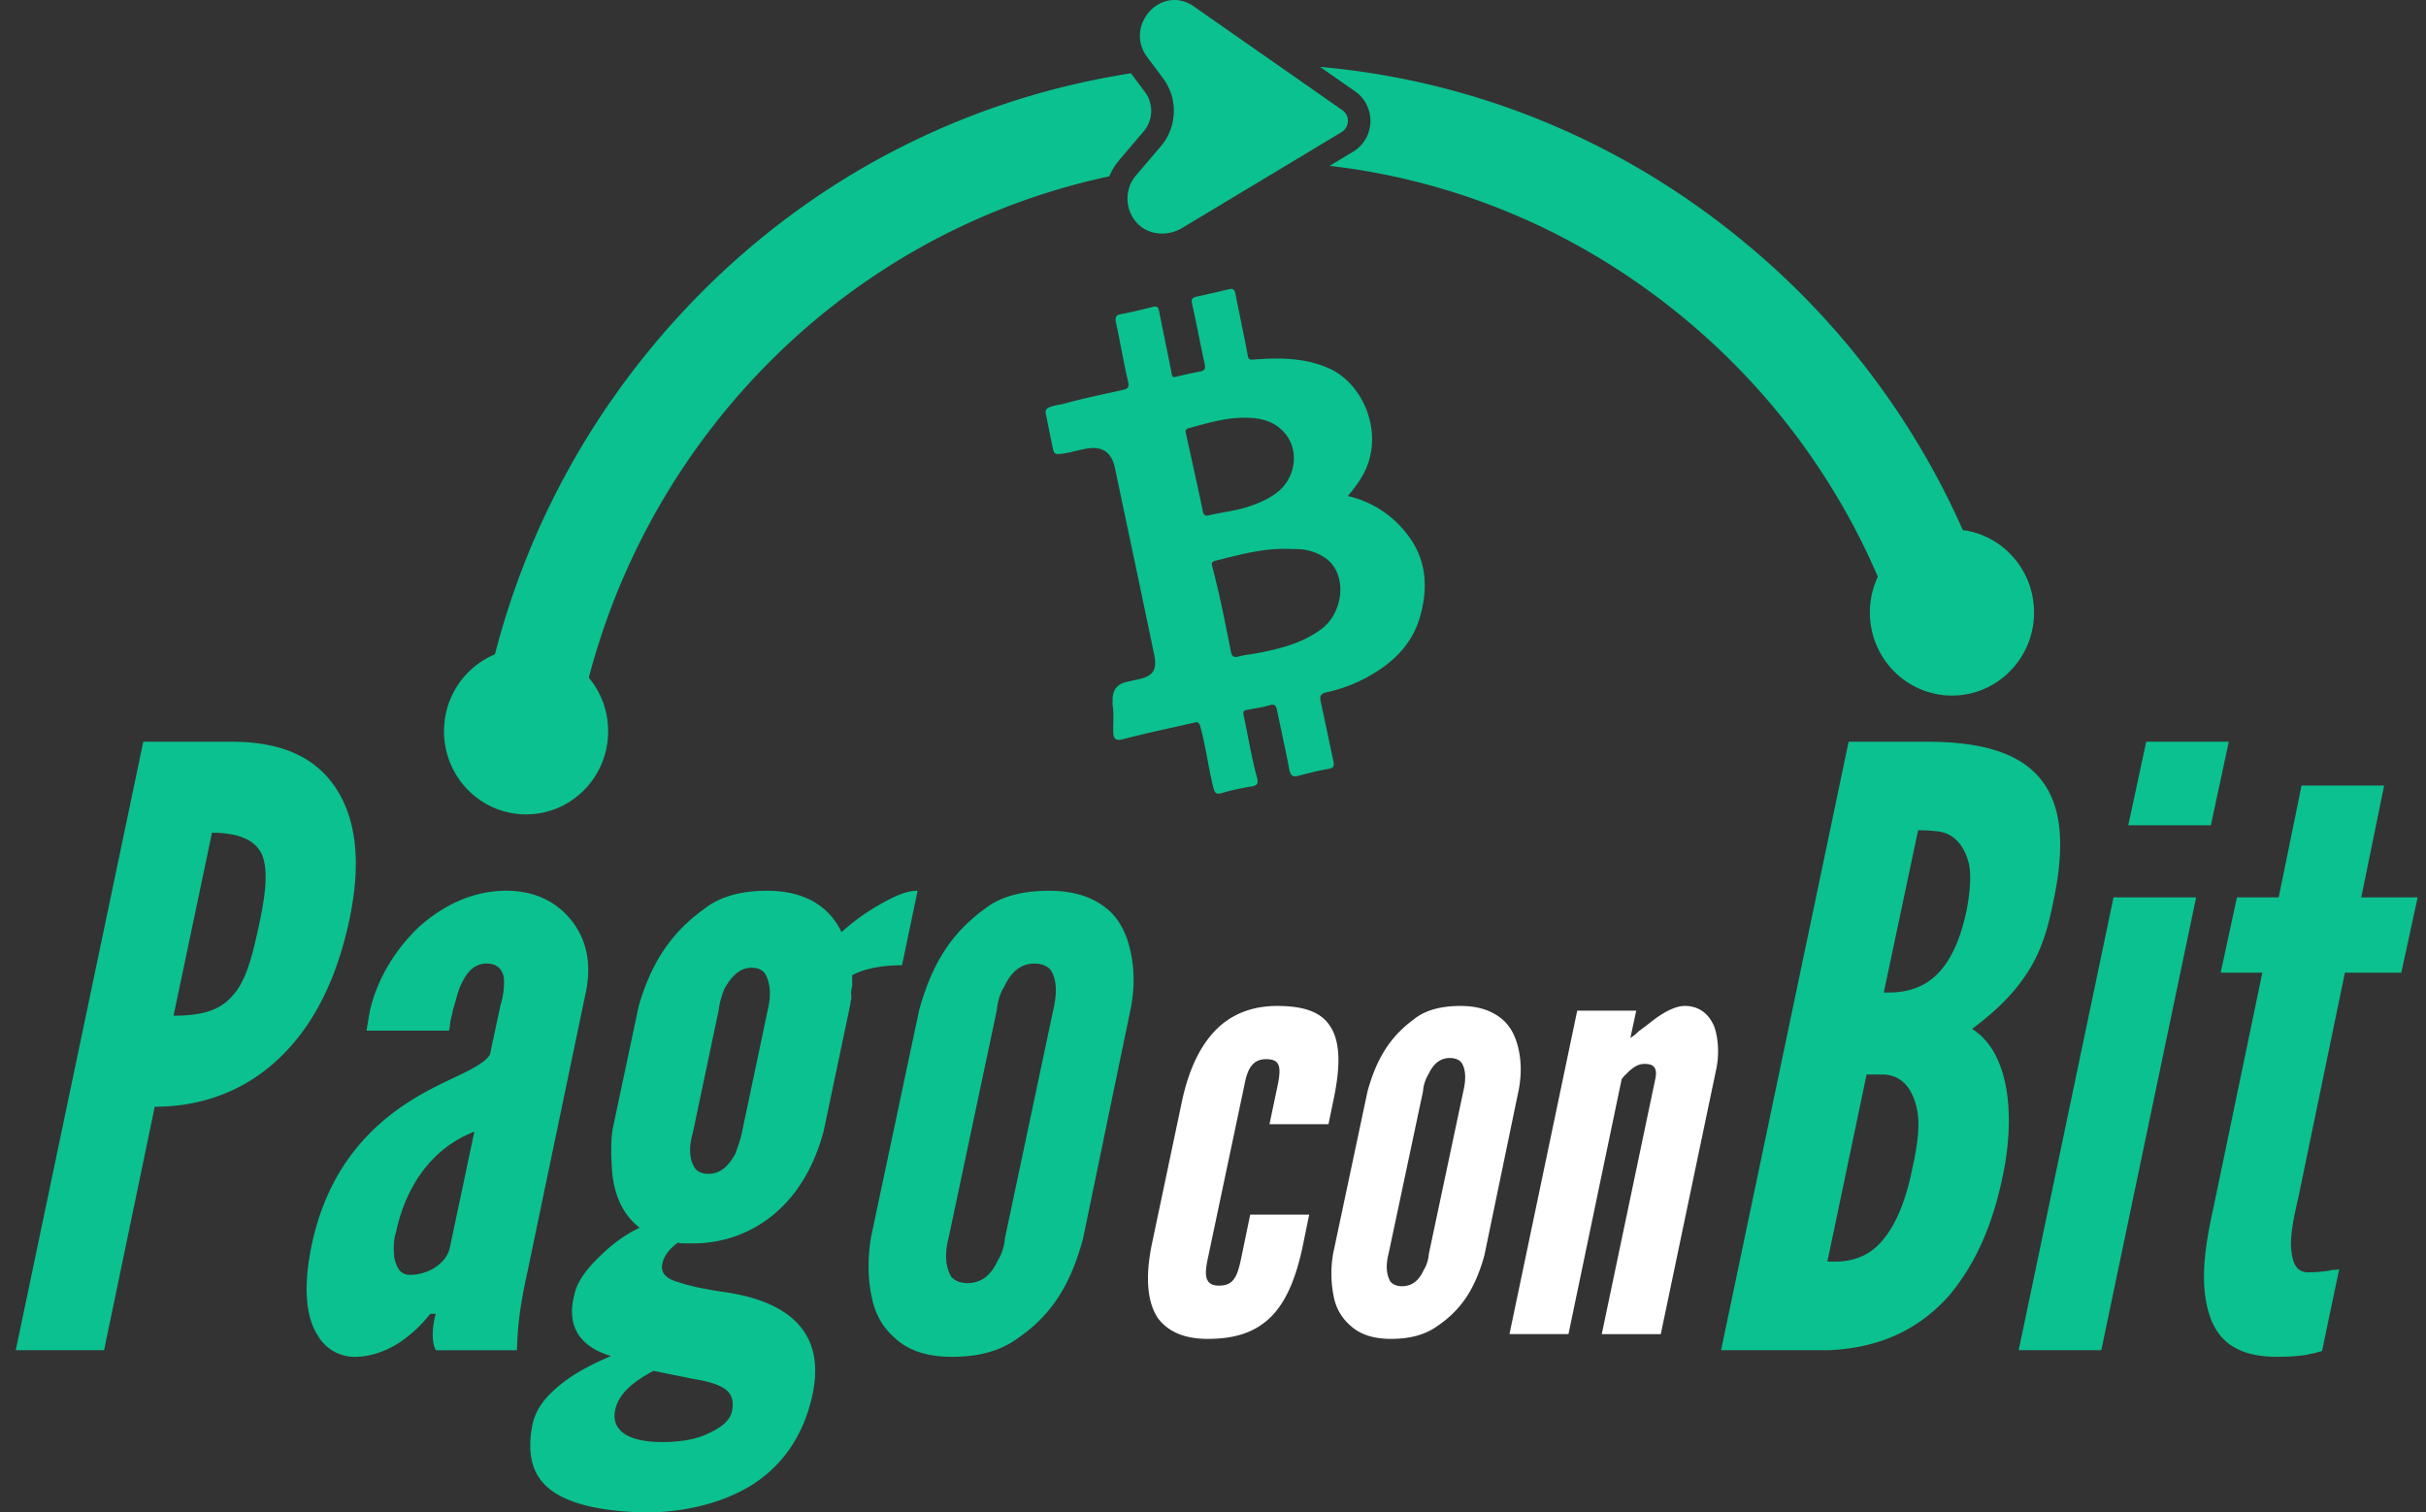 <svg xmlns="http://www.w3.org/2000/svg" width="77" height="48" fill="none"><rect width="100%" height="100%" fill="#333333" stroke="none"/><g clip-path="url(#a)"><path fill="#0BC18F" d="M42.78 15.743c.288-.35.527-.669.66-1.09.374-1.173-.253-2.529-1.285-2.975-.768-.331-1.565-.328-2.368-.267-.137.01-.16-.006-.185-.14-.124-.654-.264-1.306-.392-1.96-.027-.142-.096-.157-.21-.13-.339.081-.677.16-1.017.233-.137.03-.182.077-.145.241.143.631.261 1.268.398 1.9.031.144-.003.207-.138.234-.261.052-.522.106-.78.17-.104.025-.113-.012-.132-.11-.127-.66-.267-1.318-.398-1.977-.026-.133-.077-.164-.204-.131-.327.084-.656.163-.987.225-.17.03-.214.089-.175.271.134.621.237 1.25.382 1.87.047.203-.022.236-.172.27-.612.136-1.227.261-1.833.427-.155.043-.317.054-.47.112-.12.046-.161.103-.133.234.08.375.148.753.232 1.127.018.08.047.144.185.133.306-.025.594-.127.893-.175.49-.079.78.125.884.627.205.987.417 1.972.624 2.958.207.982.413 1.965.617 2.948.102.492-.024.688-.497.791-.13.029-.26.056-.39.087-.298.072-.441.269-.429.59.002.044-.009.088-.002.13.045.282.017.566.021.85.003.196.05.313.305.246.74-.194 1.487-.35 2.232-.52.108-.025.179-.06.23.128.17.628.249 1.276.405 1.905.043.172.079.254.28.193.31-.093.629-.158.948-.21.189-.029.207-.117.163-.279-.177-.648-.281-1.314-.423-1.97-.026-.12-.003-.159.096-.178.243-.048.493-.076.73-.15.163-.05.203.024.23.152.133.629.27 1.257.392 1.888.035.178.098.25.278.203.32-.084.642-.167.967-.222.183-.031.184-.115.151-.265-.136-.62-.26-1.245-.399-1.866-.042-.186.008-.26.186-.3.455-.1.893-.26 1.305-.488.787-.437 1.42-1.02 1.674-1.953.258-.948.176-1.837-.454-2.615a3.276 3.276 0 0 0-1.848-1.172h-.001zm-4.6.49c-.175-.83-.358-1.659-.542-2.486-.024-.106.013-.135.1-.159.606-.164 1.21-.349 1.846-.329.416.01.798.091 1.12.406.566.557.427 1.468-.121 1.924-.277.23-.597.368-.93.481-.4.136-.82.181-1.228.271-.094.022-.208.072-.246-.108zm3.76 3.731c-.598.447-1.287.619-1.99.757-.216.043-.438.06-.65.117-.162.042-.208-.033-.234-.167-.176-.893-.351-1.786-.583-2.666-.024-.092-.053-.173.091-.208.778-.189 1.548-.424 2.458-.37.307-.016.694.044 1.04.287.704.495.582 1.719-.131 2.25zM4.548 23.54H7.35c1.22 0 2.362.288 3.115 1.208.752.92 1.09 2.365.596 4.572-.493 2.207-1.401 3.625-2.517 4.545-1.115.92-2.413 1.26-3.633 1.26l-1.608 7.726H.5L4.548 23.54zm.96 8.696c.857 0 1.454-.158 1.843-.604.415-.421.623-1.13.856-2.208.234-1.077.312-1.812.104-2.311-.207-.447-.726-.684-1.583-.684l-1.22 5.807zm10.379-.341c.078-.237.13-.579.104-.867-.052-.29-.233-.447-.545-.447-.442 0-.675.342-.856.762-.078.21-.13.447-.208.684-.026.131-.052.236-.077.341-.026.131-.026.236-.053.341h-2.62l.103-.604c.233-1.05.83-1.997 1.583-2.706.805-.71 1.739-1.13 2.751-1.13.856 0 1.557.316 2.05.92.493.604.675 1.392.467 2.338l-1.843 8.828c-.285 1.288-.311 1.866-.337 2.497h-2.569c-.182-.29-.078-.973 0-1.156h-.182a4.217 4.217 0 0 1-.908.866c-.415.29-.96.5-1.479.5a1.34 1.34 0 0 1-1.168-.657c-.337-.5-.519-1.393-.207-2.89.337-1.604 1.038-2.733 1.843-3.548.804-.814 1.686-1.287 2.387-1.628.726-.342 1.245-.579 1.427-.867l.337-1.577zm-.83 4.02c-1.427.551-2.206 1.839-2.491 3.205-.078.236-.078.499-.053.788.078.316.182.552.494.552.596 0 1.167-.368 1.271-.867l.778-3.679h.001zm11.081-.001c-.7 2.601-2.543 3.547-4.126 3.547h-.233c-.13 0-.208 0-.26-.026-.285.21-.441.42-.493.657-.077.315.13.499.52.604.389.131.804.21 1.297.289.804.105 1.634.315 2.257.814.597.5.96 1.261.675 2.523-.312 1.392-1.09 2.338-2.05 2.89-.96.552-2.154.788-3.218.788-1.245-.026-2.257-.21-2.906-.63-.649-.42-.908-1.103-.701-2.154.104-.5.415-.894.908-1.288.493-.394 1.038-.656 1.584-.893-.805-.236-1.454-.788-1.168-1.918.077-.42.389-.84.804-1.234.39-.394.831-.71 1.272-.92-.649-.499-.856-1.287-.882-1.944-.026-.446-.026-.84.026-1.182l.83-3.915c.39-1.34 1.012-2.312 2.076-3.074.493-.394 1.168-.578 1.998-.578 1.324 0 2.024.604 2.362 1.313a6.638 6.638 0 0 1 1.064-.788c.493-.29.934-.526 1.35-.526l-.494 2.365c-.7 0-1.245.132-1.583.316v.341c-.026.131-.052.236-.026.29v.13c-.026.054-.026.106-.026.132l-.856 4.073v-.002zm-5.397 7.593c-.597.316-1.116.71-1.22 1.261-.104.552.285.998 1.505.998.441 0 .96-.052 1.375-.236.415-.184.752-.394.83-.735.104-.5-.13-.71-.466-.841-.182-.079-.416-.132-.727-.185l-1.297-.262zm3.633-11.481c.104-.448.077-.815-.078-1.104-.077-.131-.233-.21-.441-.21-.416 0-.675.342-.856.657-.078.184-.156.42-.182.657l-.83 3.941c-.13.447-.105.815.051 1.078.078.131.234.21.442.21.441 0 .674-.316.856-.63.077-.21.156-.421.207-.658l.83-3.941zm9.99 7.33c-.389 1.392-.96 2.365-2.076 3.127-.545.394-1.22.578-2.076.578-.856 0-1.427-.236-1.816-.604-.416-.368-.623-.788-.727-1.288-.13-.604-.13-1.234-.026-1.89l1.531-7.226c.39-1.392.96-2.391 2.076-3.205.493-.394 1.194-.578 2.05-.578.857 0 1.428.236 1.843.578.415.341.623.84.726 1.287.13.552.156 1.13.026 1.84l-1.53 7.382zm-.934-7.304c.13-.552.104-.973-.078-1.261-.103-.131-.285-.21-.519-.21-.492 0-.778.341-.96.735-.13.21-.207.447-.233.736l-1.53 7.225c-.13.499-.105.92.077 1.235.103.131.285.21.519.21.493 0 .778-.316.96-.71.13-.21.208-.446.234-.735l1.53-7.225zM54.626 42.85l4.048-19.31h2.465c1.661 0 2.881.315 3.581 1.129.701.814.857 2.075.441 3.993-.182.92-.415 1.603-.83 2.233-.415.631-.934 1.156-1.738 1.76 1.22.762 1.375 2.838.96 4.73-.311 1.472-.83 2.706-1.687 3.73-.908 1.025-2.127 1.656-3.788 1.735h-3.452zM58 40.038c.233 0 .778.053 1.323-.289.52-.341 1.064-1.103 1.376-2.68.181-.788.233-1.392.155-1.812-.155-.815-.57-1.13-1.064-1.156h-.545L58 40.038zm1.79-8.538c.234 0 .779.026 1.324-.29.519-.315 1.012-.946 1.297-2.285.13-.657.156-1.183.078-1.524-.182-.71-.597-.998-1.064-1.024-.233-.027-.415-.027-.545-.027l-1.09 5.15zm4.282 11.35 3.01-14.37h2.622l-3.01 14.37h-2.622zm4.048-19.31h2.621l-.57 2.653H67.55l.57-2.654zm7.551 1.392-.726 3.547h1.79l-.519 2.39h-1.79l-1.48 7.147c-.103.447-.233.999-.233 1.498.026.499.13.866.545.866.208 0 .493-.026.675-.052.052-.027.104-.027.156-.027.052 0 .104 0 .156-.026l-.545 2.601c-.078.027-.13.027-.182.053-.078.026-.156.026-.234.053-.26.052-.596.078-1.012.078-1.557 0-2.076-.762-2.257-1.786-.182-1.025.078-2.207.26-3.048l1.53-7.356h-1.323L71 28.479h1.324l.726-3.547h2.621-.001z"/><path fill="#fff" d="M38.328 39.977c-.074.375-.148.825.352.825.426 0 .575-.206.705-.825l.296-1.427h1.872l-.204.995c-.24 1.145-.593 1.877-1.093 2.327-.5.45-1.131.62-1.928.62-.668 0-1.224-.188-1.576-.657-.315-.47-.426-1.239-.185-2.384l.945-4.485c.241-1.145.668-1.914 1.187-2.383.519-.47 1.167-.657 1.835-.657.797 0 1.372.169 1.668.62.315.45.37 1.181.13 2.326l-.167.807h-1.872l.26-1.238c.129-.62.055-.826-.371-.826-.501 0-.612.45-.686.826l-1.168 5.536zm8.785-.132c-.278.995-.686 1.69-1.483 2.234-.389.281-.87.413-1.483.413-.611 0-1.02-.17-1.297-.432a1.595 1.595 0 0 1-.52-.92 3.667 3.667 0 0 1-.018-1.351l1.094-5.16c.278-.995.686-1.709 1.483-2.29.352-.282.853-.413 1.464-.413.612 0 1.02.169 1.316.413.297.244.445.6.52.92.092.393.11.806.018 1.313l-1.094 5.273zm-.667-5.217c.093-.394.074-.694-.056-.9-.074-.094-.203-.15-.37-.15-.353 0-.556.243-.686.525a1.17 1.17 0 0 0-.167.525l-1.094 5.16c-.092.358-.074.658.056.883.074.094.204.15.37.15.353 0 .557-.225.686-.507.093-.15.149-.319.167-.525l1.094-5.16zm3.336 7.712H47.91l2.15-10.264h1.873l-.186.863c.037-.019.13-.075.26-.206.13-.094.278-.207.445-.338.315-.244.704-.47 1.02-.47.5 0 .796.301.945.676.13.395.148.901.055 1.333l-1.76 8.407h-1.873l1.705-8.126c.075-.394-.13-.45-.352-.45-.204 0-.352.113-.5.244l-.112.113a.75.75 0 0 0-.11.131l-1.688 8.088z"/><path fill="#0BC18F" d="M16.697 25.846c1.44 0 2.606-1.18 2.606-2.638 0-1.457-1.167-2.638-2.606-2.638-1.439 0-2.605 1.181-2.605 2.638 0 1.457 1.166 2.638 2.605 2.638zm45.257-3.771c1.44 0 2.606-1.181 2.606-2.638 0-1.457-1.167-2.638-2.606-2.638-1.439 0-2.605 1.18-2.605 2.638 0 1.457 1.166 2.638 2.605 2.638z"/><path fill="#0BC18F" d="m35.513 5.093.789-.926c.3-.352.316-.875.039-1.246l-.445-.595c-6.02.937-11.42 4.038-15.326 8.836a25.082 25.082 0 0 0-5.28 11.548 1.512 1.512 0 0 0 1.406 1.77l.047.003a1.506 1.506 0 0 0 1.567-1.245c1.538-8.68 8.168-15.784 16.9-17.642.074-.18.175-.35.305-.503h-.001zm27.28 12.929a24.93 24.93 0 0 0-7.345-10.266c-3.912-3.264-8.607-5.195-13.55-5.633l1.113.777c.316.221.498.586.485.976-.013.39-.218.741-.55.94l-.744.448c4.122.477 8.025 2.145 11.303 4.88a21.859 21.859 0 0 1 6.425 8.965c.203.53.679.902 1.237.963l.069.008c1.117.122 1.962-.997 1.557-2.058z"/><path fill="#0BC18F" d="m37.9.21 4.705 3.286a.417.417 0 0 1-.023.697l-5.055 3.039c-.283.17-.59.213-.872.158-.821-.16-1.145-1.183-.598-1.824l.789-.926c.522-.613.55-1.512.067-2.158l-.504-.674c-.717-.959.383-2.26 1.409-1.652.027.016.055.034.083.053h-.002z"/></g><defs><clipPath id="a"><path fill="#fff" d="M.5 0h76.235v48H.5z"/></clipPath></defs></svg>